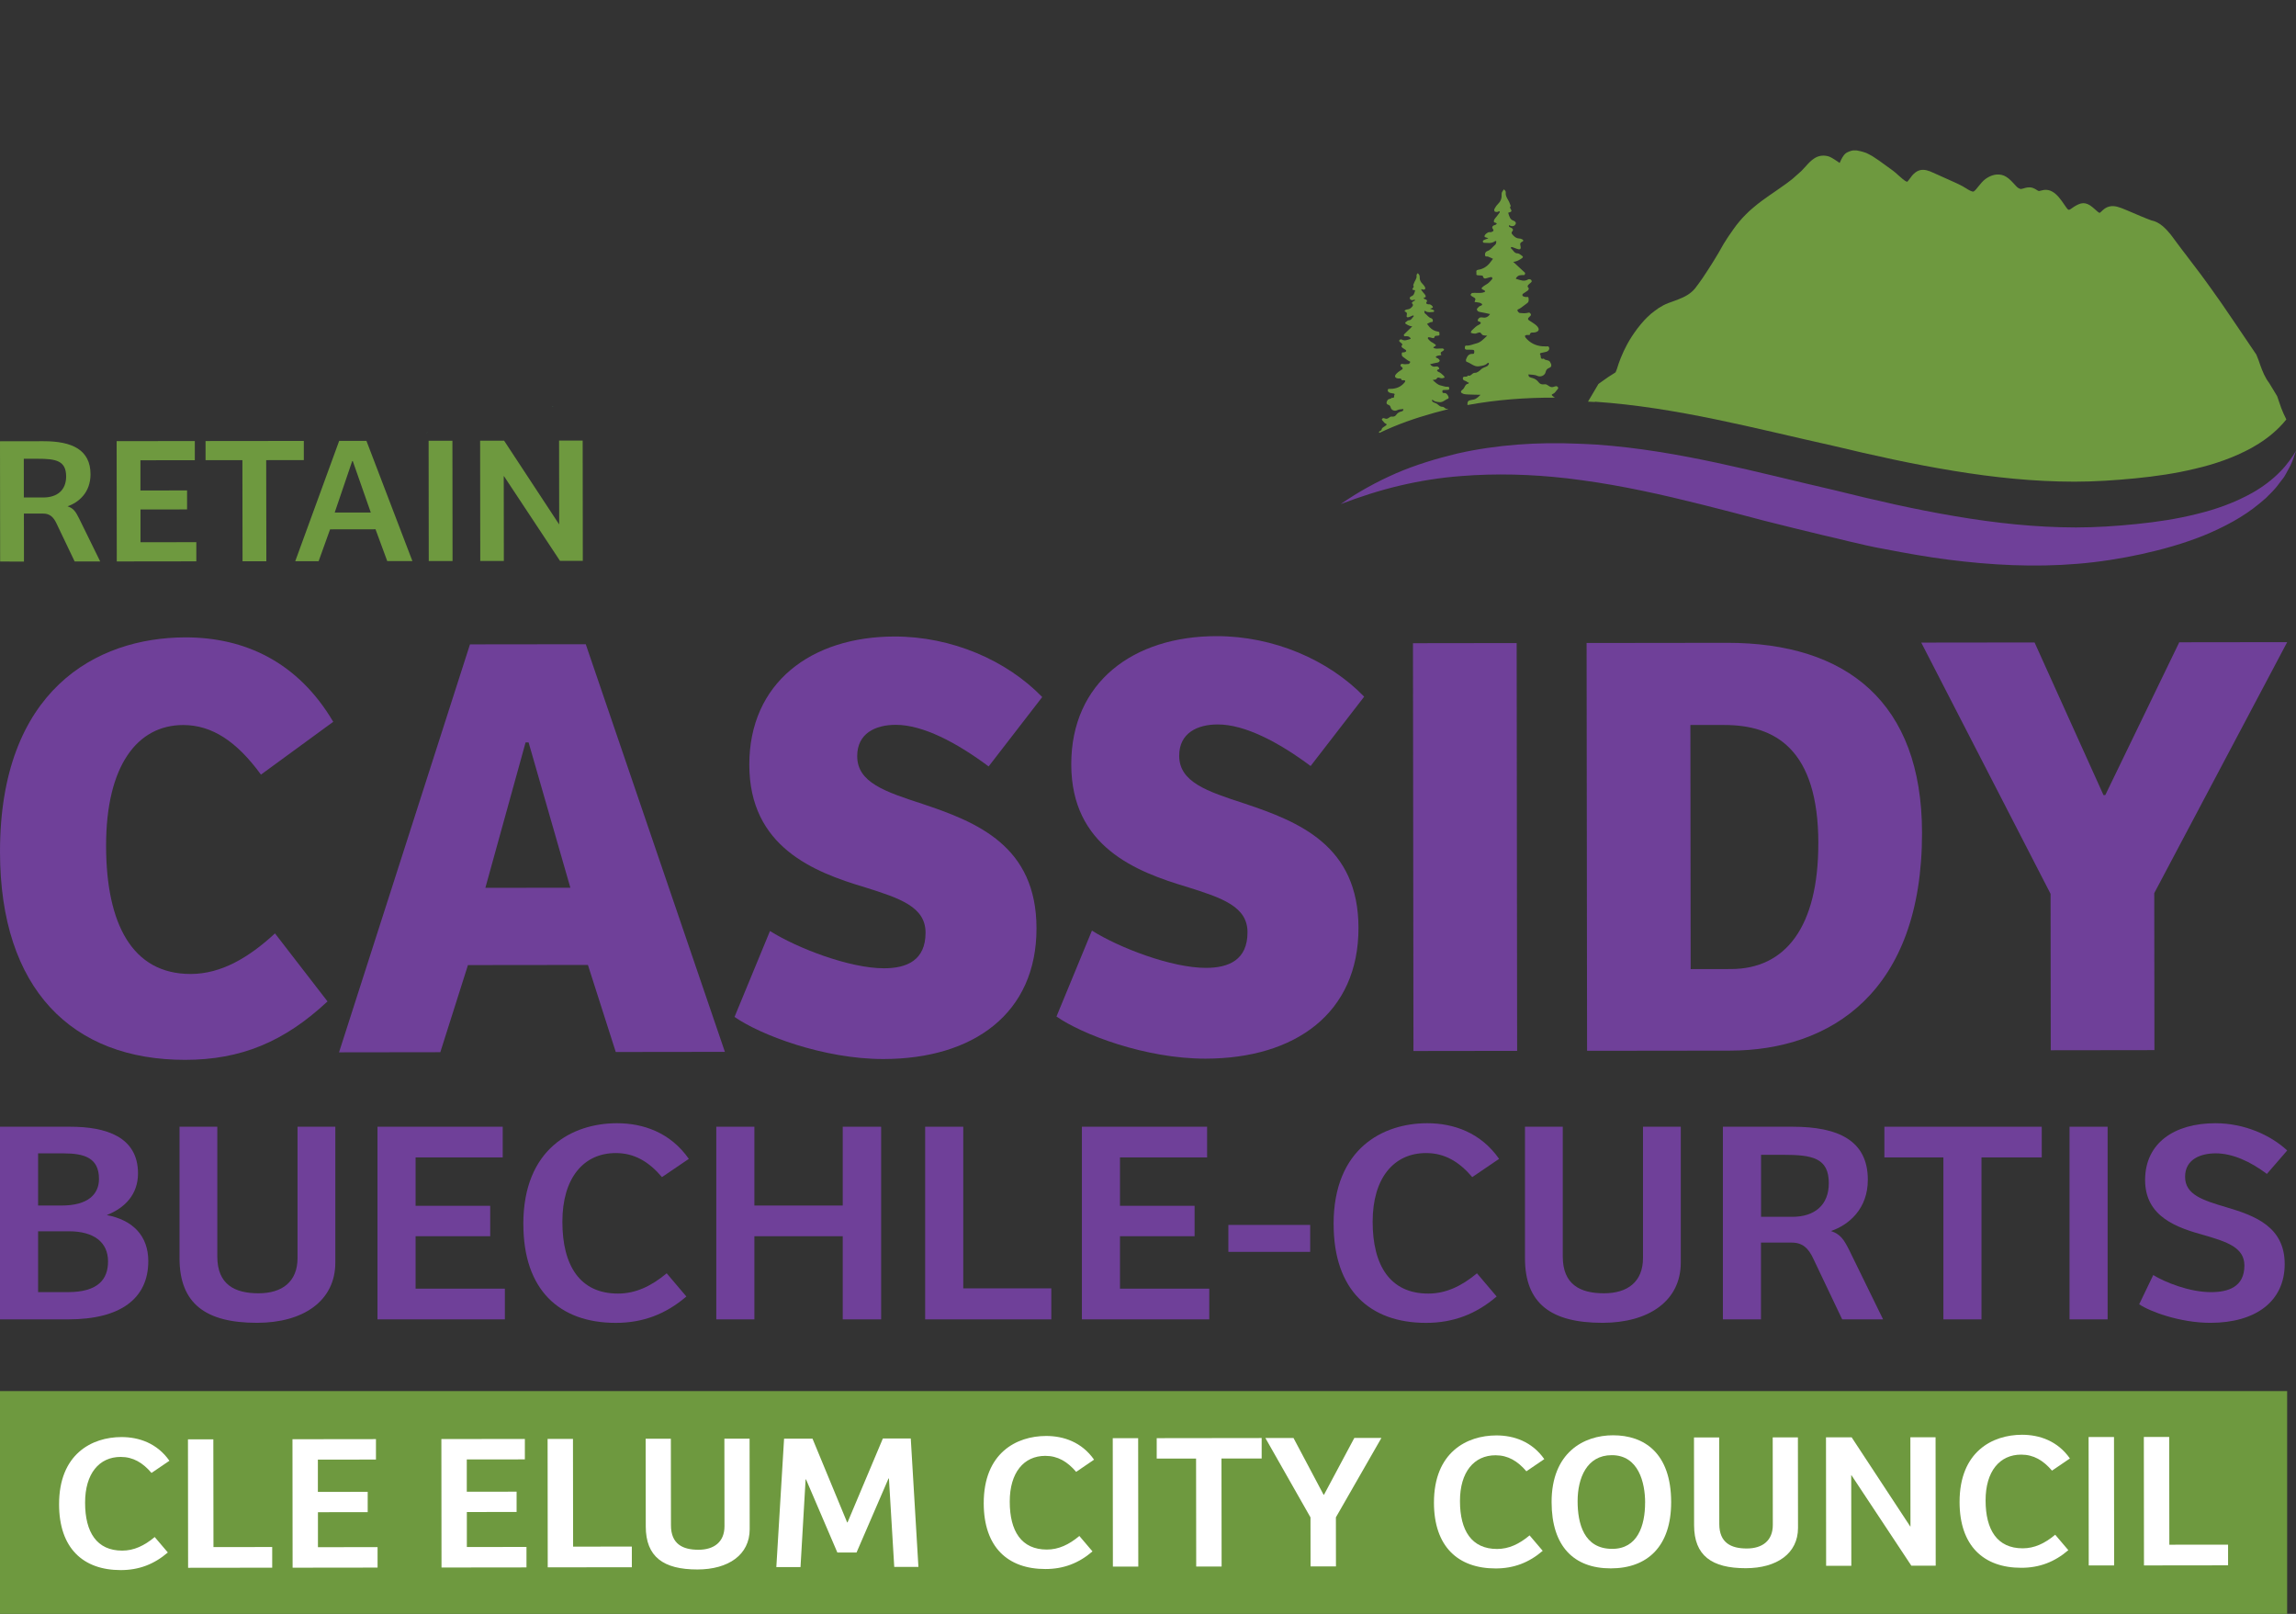 <?xml version="1.0" encoding="UTF-8"?> <svg xmlns="http://www.w3.org/2000/svg" id="Layer_2" data-name="Layer 2" viewBox="0 0 669.64 470.59"><rect x="0" y="0" width="669.64" height="470.59" fill="#333333" stroke="none"/><defs><style> .cls-1 { fill: #437959; } .cls-2 { fill: #fff; } .cls-3 { fill: #6e993f; } .cls-4 { fill: #6f4099; } </style></defs><g id="Layer_1-2" data-name="Layer 1"><g><path class="cls-1" d="M124.37,126.32s0,0,0,0c0,0,0,0,0,0,0,0,0,0,0,0Z"></path><path class="cls-1" d="M124.37,126.32c1-.72-.08-.03,0,0h0Z"></path><path class="cls-1" d="M161.06,118.42s-.05.04-.07.06c.89.26.07,0,.07-.06Z"></path><polygon class="cls-3" points="102.83 0 102.83 0 102.82 0 102.83 0"></polygon><path class="cls-1" d="M644.05,79.25h-.03c-.16.41.87-.73.03,0Z"></path><g><path class="cls-4" d="M0,248.5c-.06-47.03,27.88-62.62,54.08-62.65,17.41-.02,32.89,7.29,43.11,24.62l-21.08,15.4c-7.04-9.65-14.26-14.47-22.7-14.46-13.36.02-22.49,11.83-22.47,35.25.03,22.71,7.61,37.36,24.66,37.34,8.97,0,17.05-4.85,24.6-11.83l15.32,19.83c-12.65,11.82-25.3,17.02-41.48,17.04C21,309.09.05,288.38,0,248.5Z"></path><path class="cls-4" d="M170.84,187.85l40.58,118.86-31.83.04-8.12-25.38-34.99.04-8.06,25.4-29.54.04,38.19-118.96,33.76-.04ZM154.17,216.48h-.88s-11.73,42.4-11.73,42.4l24.79-.03-12.18-42.36Z"></path><path class="cls-4" d="M214.23,296.52l10.34-25.05c7.92,5,23.22,10.88,33.25,10.87,6.68,0,12.13-2.34,12.12-10.38,0-7.51-7.4-10.01-17.6-13.21-14.95-4.45-33.77-11.76-33.8-35.72-.03-23.96,18.07-37.4,42.33-37.43,16.7-.02,32.71,6.93,43.1,17.65l-15.63,20.23c-9.33-6.96-19.18-12.14-27.09-12.13-5.98,0-11.25,2.52-11.24,9.13,0,7.69,8.1,10.36,19.01,13.92,16.01,5.34,33.25,12.3,33.28,36.26.03,24.86-18.42,38.11-44.62,38.14-17.58.02-36.06-7.11-43.45-12.28Z"></path><path class="cls-4" d="M308.13,296.4l10.34-25.05c7.92,5,23.22,10.88,33.25,10.87,6.68,0,12.13-2.34,12.12-10.38,0-7.51-7.4-10.01-17.6-13.21-14.95-4.45-33.77-11.76-33.8-35.72-.03-23.96,18.07-37.39,42.33-37.42,16.7-.02,32.71,6.93,43.1,17.65l-15.62,20.22c-9.33-6.96-19.18-12.13-27.09-12.12-5.98,0-11.25,2.52-11.24,9.13,0,7.69,8.1,10.36,19.01,13.92,16.01,5.34,33.25,12.3,33.28,36.26.03,24.86-18.42,38.11-44.62,38.14-17.58.02-36.06-7.11-43.45-12.28Z"></path><path class="cls-4" d="M442.34,187.51l.14,118.91-30.24.04-.14-118.91,30.24-.04Z"></path><path class="cls-4" d="M503.71,187.44c34.99-.04,56.82,17.46,56.86,55.36.05,46.49-26.65,63.51-56.02,63.55l-41.67.05-.14-118.91,40.97-.05ZM530.33,245.88c-.03-27.54-12.7-34.5-27.47-34.48h-9.85s.08,71.18.08,71.18l11.78-.02c15.82-.02,25.48-12.19,25.45-36.69Z"></path><path class="cls-4" d="M560.33,187.37l33.06-.04,20.1,44.5h.53s21.57-44.55,21.57-44.55l31.48-.04-38.77,73.18.05,45.78-30.24.04-.05-45.6-37.72-73.27Z"></path></g><g><path class="cls-3" d="M12.68,128.65c8.36-.01,13.71,2.51,13.72,9.64,0,5.33-3.46,8.23-6.7,9.34,1.71.58,2.33,1.47,3.36,3.53l6.16,12.55h-7.45s-5.36-11.22-5.36-11.22c-.8-1.63-1.82-2.74-3.81-2.74h-5.63s.02,13.99.02,13.99H.04s-.04-35.07-.04-35.07l12.68-.02ZM19.29,138.93c0-4.59-2.96-5.17-8.31-5.16h-4.04s.01,11.29.01,11.29h5.69c4.09-.01,6.65-2.18,6.65-6.13Z"></path><path class="cls-3" d="M56.82,128.6v5.59s-15.86.02-15.86.02v8.81s13.6-.02,13.6-.02v5.54s-13.58.02-13.58.02v9.55s16.28-.02,16.28-.02v5.59s-23.2.03-23.2.03l-.04-35.08,22.8-.03Z"></path><path class="cls-3" d="M59.95,134.19v-5.59s28.66-.03,28.66-.03v5.59s-10.97.01-10.97.01l.04,29.49h-6.94s-.04-29.48-.04-29.48h-10.75Z"></path><path class="cls-3" d="M106.87,128.54l13.41,35.06h-7.34s-3.42-9.27-3.42-9.27l-13.25.02-3.34,9.29h-6.82s12.81-35.08,12.81-35.08h7.96ZM102.89,134.45h-.17l-5.1,14.99h10.52s-5.25-14.99-5.25-14.99Z"></path><path class="cls-3" d="M131.95,128.51l.04,35.08h-6.94s-.04-35.07-.04-35.07h6.94Z"></path><path class="cls-3" d="M147.02,128.49l16.01,24.35h.06s-.03-24.37-.03-24.37h6.88s.04,35.07.04,35.07h-6.65s-16.35-24.71-16.35-24.71h-.06l.03,24.74h-6.88s-.04-35.07-.04-35.07h6.99Z"></path></g><rect class="cls-3" y="405.63" width="667.06" height="64.96"></rect><path class="cls-4" d="M669.64,131.45c-.47,1.34-.89,2.71-1.5,4.02-.06.09-.08.21-.14.3-.59.99-1.07,2.09-1.71,3.11-.2.33-.45.66-.68.93-.93,1.26-1.89,2.54-2.99,3.65l-1.7,1.71-1.79,1.53c-4.91,4.12-10.65,7.07-16.47,9.48-5.9,2.35-11.97,4.05-18.11,5.4-6.11,1.32-12.31,2.31-18.65,2.82-12.61,1.06-25.23.38-37.61-1.2-6.19-.79-12.32-1.88-18.37-3.05-3.67-.64-7.28-1.49-10.87-2.34-2.38-.6-4.73-1.16-7.14-1.7-5.68-1.39-11.45-2.75-17.07-4.2-.23-.06-.52-.14-.77-.2-5.85-1.57-11.73-3.07-17.56-4.55-11.68-2.92-23.26-5.52-35.01-7.11-1.52-.22-3.09-.41-4.61-.6h-.09c-10.2-1.16-20.5-1.46-30.76-.63-5.92.45-11.8,1.38-17.65,2.75-5.85,1.37-11.61,3.22-17.37,5.42,5.03-3.5,10.46-6.5,16.18-9,5.72-2.47,11.71-4.26,17.85-5.75,11.47-2.59,23.43-3.38,35.19-2.86.74.02,1.52.04,2.26.09,1.06.05,2.12.12,3.18.17,23.99,1.68,46.95,8.16,69.38,13.3,11.73,2.92,23.43,5.61,35.16,7.58,11.72,2,23.47,3.26,35.23,3.28,5.87,0,11.78-.4,17.7-1,5.92-.6,11.77-1.47,17.45-2.9,5.74-1.37,11.27-3.36,16.39-6.24,3.01-1.73,5.82-3.81,8.26-6.36.91-.93,1.72-1.92,2.51-3,.68-.9,1.33-1.88,1.89-2.87Z"></path><path class="cls-3" d="M427.01,114.9c.36.1.76.09,1.14.12,1.14.06,2.31.07,3.67.1-1.28,1.22-1.5,1.33-2.8,1.52-.79.12-1.08.48-1.04,1.32,0,.05,0,.08.03.14,8.38-1.54,16.96-2.19,25.5-2.15-.11-.08-.22-.13-.33-.21-.69-.48-.8-.67-.21-.92.65-.28.83-.86,1.26-1.25.13-.14.29-.44.23-.55-.11-.19-.39-.46-.58-.42-.49.04-.97.37-1.41.27-.52-.07-.96-.53-1.46-.76-.22-.1-.52-.05-.79-.04-.62.07-1.12-.12-1.51-.65-.47-.62-1.05-1.01-1.84-1.22-.36-.1-1.17-.17-1.08-1.04.85.15,1.69.02,2.59.44.96.44,2.15-.12,2.38-1.02.18-.74.39-1.04,1.12-1.33.78-.29.66-.96.19-1.74-.48-.7-1.39-.3-1.81-.95-1.33.43-.64-.99-1.14-1.28.05-.11.1-.3.18-.33.54-.15,1.08-.21,1.63-.36.7-.2,1.05-.73.87-1.27-.2-.54-.66-.26-1.01-.31-.33-.05-.65-.02-.98-.04-1.99-.18-3.61-1-4.89-2.55-.08-.11-.17-.35-.15-.49.05-.14.3-.22.46-.25.33-.03.9.04.92-.02.17-.98.91-.62,1.48-.73,1.3-.27,1.51-.98.56-1.94-.39-.4-.88-.69-1.35-1.01-.3-.21-.63-.37-.94-.61-.28-.21-.36-.51-.04-.79.13-.14.29-.28.43-.42.32-.28.26-.52.01-.82-.25-.27-.39-.21-.74-.12-.73.18-1.55.11-2.31.04-.25-.05-.58-.4-.66-.67-.14-.38.27-.39.53-.55.83-.48,1.53-1.14,2.31-1.67.54-.39.42-.93.38-1.42-.04-.62-.6-.26-.93-.36-.16-.05-.36-.08-.55-.15-.41-.18-.45-.59-.07-.84.46-.31.94-.59,1.4-.95.13-.11.26-.58.21-.63-.61-.53-.26-.89.17-1.25.27-.22.54-.42.69-.69.05-.11-.12-.49-.28-.57-.22-.1-.57-.15-.76-.04-1.13.7-2.17.23-3.24-.08-.3-.08-.46-.07-.2-.43.58-.83,1.4-.76,2.27-.75.11,0,.35-.39.29-.55-.06-.22-.31-.4-.5-.56-.97-.91-1.96-1.81-2.96-2.75.79-.07,1.38-.32,2.27-.88.67-.42.7-.61.17-.98-.36-.24-.75-.58-1.13-.61-1.06.02-1.3-.96-1.96-1.46-.06-.05-.06-.3,0-.35.11-.06.27-.06.41,0,.41.13.79.28,1.2.44,1.04.39,1.39.19,1.13-.86-.2-.73.06-.95.58-1.21.54-.28.1-.55-.09-.68-.28-.16-.6-.21-.9-.23-.93-.06-1.51-.65-2.04-1.3-.11-.13-.15-.54-.04-.62.72-.75.06-1.09-.43-1.3-.41-.16-.5-.29-.39-.67.19.08.36.21.55.26.57.13,1.09-.02,1.35-.54.26-.55-.23-.87-.62-1.02-1.01-.34-1.16-1.18-1.45-2.01-.14-.43.02-.35.26-.41q.95-.21.39-.96c-.11-.16-.25-.49-.2-.54.37-.39.07-.63-.05-1.01-.32-1.11-1.34-1.99-1.2-3.24.07-.52-.31-.67-.53-.97-.19.28-.42.55-.58.85-.08.22-.1.52-.1.76.07,1.09-.32,1.96-1.09,2.71-.4.39-.72.88-.98,1.38-.11.19-.1.55.04.73.11.16.44.16.68.18.11.03.24-.06.35-.12.14-.03.3-.06.43-.09,0,.11.09.3,0,.35-.42.61-.9,1.21-1.38,1.79-.35.39-.44,1.07-.06,1.14,1.17.22.23.7.07.73-.65.12-.99.62-.66,1.05.56.75-.01.84-.44,1.01-.16.08-.38-.02-.57.01-.57.06-1.48.82-1.36,1.3.03.22.69.29,1.12.5-.49.17-.95.34-1.38.54-.13.06-.27.28-.26.41s.2.35.31.35c1.09.03,2.18.29,3.18-.41.11-.08.27-.09.41-.12.03.14.06.27.03.38-.05.25-.1.55-.26.68-.8.64-1.33,1.57-2.39,1.92-.41.14-.7.56-.63,1.13.09.65.58.32.88.45.49.18.96.42,1.45.65-.35.44-.66.91-1.04,1.35-.83.99-1.96,1.64-3.18,1.83-.98.13-.53.72-.61,1.13-.13.46.25.49.58.51.46.02,1.22.03,1.28.19.29,1.19,1.02.61,1.64.49.3-.09.6-.17.89-.18.11,0,.28.27.28.4,0,.22-1.12,1.35-1.41,1.52-.43.28-.86.51-1.26.81-.67.53-.69.69.21,1.11.6.29.28.46.04.57-.32.14-.7.2-1.08.21-.79.04-1.58-.05-2.37.02-.19,0-.4.31-.53.53,0,.05.22.3.36.4.25.19.55.29.8.48.14.08.28.27.28.4-.05.27-.18.55-.26.82.33.05.63.07.95.12.3.08.63.07.87.23.19.11.71.34.15.68-.19.11-.49.15-.65.31-.27.25-.67.58-.64.85.06.41.42.67.97.74.98.15,1.94.4,2.89.6-.53.77-1.23,1.17-2.16.99-.46-.07-.9-.09-1.24.35-.24.33-.34.69.04.79,1.04.25.59.78.1.98-.86.37-1.42,1.06-2.09,1.67-.16.14-.21.41-.31.63.22.08.44.21.66.23.27.05.55.07.79.04.43-.09.86-.37,1.25-.32.3.05.47.59.8.75.36.16.79.12,1.31.19-1.07.97-1.9,1.97-3.22,2.26-.89.21-1.76.66-2.71.62-.41-.05-.57.09-.59.5-.05.52.12.71.64.7.54-.04,1.06.04,1.58.03.43,0,.57.18.53.59-.02.35-.02.65-.51.61-1.14-.09-1.56.74-1.9,1.61-.08.19.04.65.15.68,1.23.36,2.2,1.54,3.61,1.32.92-.15,1.87-.22,2.57-.97.05-.06.24-.03.27,0,.06.11.11.3.06.35-.13.22-.29.47-.51.58-.54.31-1.19.43-1.64.82-.56.53-1.2,1.14-1.91,1.12-.87-.04-1.15,1.19-2.05.77-.26.74-1.44-.06-1.48.82-.04.82.99.63,1.35,1.17.06.05.25.02.38.05-.03.11-.05.33-.1.36-1.03.07-1.01,1.19-1.66,1.69-.8.61-.66.99.38,1.35Z"></path><path class="cls-3" d="M402.3,126.24c1.32-.62,2.67-1.25,4.05-1.81,5.13-2.13,10.51-3.75,15.98-5.11-.05-.03-.11-.08-.14-.16-.67.31-.88-.58-1.53-.54-.52.04-.99-.39-1.43-.76-.33-.29-.8-.37-1.21-.58-.14-.08-.28-.27-.36-.4-.06-.05,0-.19.02-.27,0-.03.16-.03.19,0,.53.53,1.23.58,1.89.65,1.06.14,1.73-.74,2.62-1.03.08-.03.16-.36.1-.49-.26-.62-.59-1.21-1.41-1.14-.35.03-.38-.18-.39-.43-.03-.3.05-.44.37-.44.38,0,.76-.07,1.17-.05.38,0,.49-.14.45-.53-.03-.3-.14-.38-.44-.37-.71.07-1.34-.25-1.99-.37-.98-.2-1.62-.92-2.4-1.62.35-.06.68-.04.95-.15.22-.11.34-.52.59-.55.27-.06.57.15.9.2.16.02.38,0,.57-.04.16-.03.32-.11.49-.17-.08-.16-.14-.38-.25-.49-.5-.43-.91-.91-1.57-1.17-.36-.16-.69-.5.07-.74.27-.06.18-.33.02-.54-.25-.32-.58-.32-.9-.26-.7.15-1.2-.11-1.62-.68.7-.15,1.41-.38,2.11-.47.38-.06.65-.28.7-.58.02-.19-.28-.43-.47-.62-.14-.11-.36-.13-.49-.21-.41-.24-.03-.41.1-.49.16-.11.41-.14.65-.18.22-.06.46-.09.68-.12-.06-.19-.17-.38-.2-.59,0-.08.1-.25.18-.3.19-.14.4-.23.56-.36.13-.06.29-.28.29-.3-.11-.13-.28-.38-.41-.37-.6-.02-1.17.05-1.74.06-.27-.02-.54-.04-.79-.15-.16-.08-.41-.21.02-.41.65-.34.64-.45.12-.82-.28-.21-.61-.4-.94-.58-.22-.1-1.05-.91-1.05-1.1,0-.08.13-.27.19-.28.22,0,.44.05.68.1.44.07.99.5,1.19-.38.02-.14.6-.15.92-.18.24-.03.52-.04.43-.36-.09-.3.23-.74-.48-.83-.9-.12-1.72-.57-2.36-1.26-.28-.32-.53-.64-.78-.97.35-.2.7-.37,1.05-.51.22-.11.6.13.65-.37.02-.41-.2-.7-.5-.78-.77-.23-1.16-.93-1.77-1.38-.14-.08-.17-.32-.2-.49-.03-.08,0-.19,0-.27.11.03.25.02.33.08.72.48,1.53.27,2.32.23.08,0,.21-.17.21-.25,0-.11-.09-.27-.2-.3-.33-.16-.66-.26-1.01-.39.32-.14.78-.23.81-.37.08-.36-.59-.89-1.02-.93-.14,0-.3.06-.43,0-.3-.13-.71-.18-.31-.73.21-.33-.04-.68-.53-.75-.11-.03-.8-.37.04-.54.27-.06.21-.55-.07-.84-.36-.4-.7-.83-1.03-1.29-.06-.05,0-.16,0-.27.11.03.22.05.33.08.08.03.17.11.25.08.16-.03.43-.04.51-.15.08-.14.07-.41,0-.54-.2-.35-.42-.7-.72-.97-.58-.56-.89-1.18-.85-1.97,0-.19,0-.41-.09-.57-.11-.22-.28-.4-.45-.62-.16.22-.43.36-.37.74.13.9-.6,1.56-.83,2.38-.05.27-.29.47.01.73.03.03-.08.27-.16.41-.37.55-.4.55.31.7.16.02.3-.03.2.27-.18.63-.3,1.23-1.01,1.51-.3.11-.65.37-.45.77.2.35.58.45.99.34.14-.03.27-.11.4-.17.09.27.03.38-.26.49-.35.14-.84.42-.31.93.08.08.06.38-.02.49-.37.47-.77.91-1.45.98-.22,0-.46.06-.65.18-.16.08-.46.31-.07.49.38.21.58.34.45.89-.18.76.1.92.85.61.27-.14.57-.26.86-.37.08-.03.22-.03.27.02.05.03.06.22,0,.27-.46.36-.61,1.07-1.39,1.09-.27,0-.57.28-.81.48-.38.25-.35.41.15.7.66.4,1.1.55,1.67.6-.72.72-1.42,1.39-2.11,2.05-.13.14-.32.28-.37.44-.03.11.17.41.25.4.62-.04,1.22-.1,1.67.49.2.27.06.27-.13.33-.78.23-1.54.6-2.39.13-.14-.08-.41-.05-.54.04-.14.06-.24.33-.21.41.14.19.33.35.53.51.33.24.61.51.15.89-.05.06.06.38.17.46.33.27.69.45,1.02.69.27.16.25.46-.04.6-.11.06-.24.09-.38.12-.24.09-.66-.15-.67.28-.02.35-.09.76.32,1.03.58.4,1.1.88,1.71,1.22.19.11.49.1.39.37-.05.19-.29.47-.45.5-.57.06-1.17.13-1.71,0-.25-.05-.36-.1-.51.12-.19.19-.21.38.01.6.11.08.22.19.33.27.22.21.2.43-.02.6-.21.17-.46.31-.67.45-.35.25-.7.48-.96.78-.69.72-.52,1.23.43,1.41.41.07.95-.21,1.1.5,0,.05.46,0,.68.01.14.02.3.08.33.16.03.11-.02.27-.1.38-.88,1.16-2.06,1.78-3.5,1.94-.24.03-.49,0-.73.04-.24.06-.6-.15-.73.26-.13.38.15.76.67.91.38.1.79.15,1.17.22.08.03.11.16.17.24-.38.22.16,1.25-.83.94-.29.49-.98.21-1.29.76-.34.55-.42,1.07.16,1.28.52.18.69.4.83.94.2.65,1.08,1.04,1.78.7.62-.34,1.25-.27,1.87-.36.07.62-.5.69-.75.75-.6.17-1.02.48-1.34.95-.29.39-.64.53-1.11.51-.19-.02-.41-.05-.57.04-.35.17-.67.5-1.05.59-.3.06-.68-.18-1.04-.2-.14,0-.32.2-.4.33-.05.08.06.3.17.38.33.29.48.73.94.91.44.18.36.32-.15.68-.43.31-1,.48-1.07,1.16-.02.14-.38.22-.54.36-.27.17-.26.41-.05.52Z"></path><path class="cls-3" d="M465.15,117.13c24.01,1.63,46.98,7.87,69.43,12.84,11.74,2.82,23.45,5.41,35.18,7.32,11.73,1.93,23.48,3.15,35.25,3.16,5.87,0,11.79-.39,17.71-.97s11.78-1.42,17.46-2.8c5.74-1.32,11.27-3.24,16.4-6.02,3.02-1.67,5.83-3.67,8.26-6.13.71-.7,1.35-1.45,1.98-2.23-.57-1.14-1.18-2.47-1.48-3.32-.23-.64-.45-1.28-.67-1.92l-.53-1.55-2.32-3.83c-1.2-1.55-1.96-3.42-2.6-5.22l-.49-1.41-.65-1.64c-3.4-5.11-10.32-15.19-10.37-15.27-.2-.28-.78-1.11-.88-1.24l-.77-1.08c-.35-.5-.69-.98-.79-1.13-.84-1.16-1.68-2.34-2.52-3.49l-.12-.15c-.1-.14-.45-.63-.63-.87-1.15-1.55-3.16-4.18-4.42-5.82v-.1h-.07c-.63-.82-1.06-1.37-1.07-1.39-.17-.22-2.16-2.88-3.36-4.5l-.06-.07c-1.25-1.54-3.17-3.61-5.53-4.03-.86-.31-1.8-.67-2.95-1.16-.53-.22-1.06-.45-1.6-.68-.83-.37-1.67-.72-2.52-1.07l-1.24-.51c-.18-.07-.39-.16-.61-.23-1.29-.49-3.01-.95-4.67.17-.08.05-.15.11-.22.16-.28.21-.53.45-.75.66-.18.16-.44.42-.53.45-.2.08-.96-.63-1.33-.97-.43-.38-.92-.82-1.44-1.17-.95-.62-1.83-.81-2.71-.59-.41.12-.79.27-1.12.43-.6.3-1.1.65-1.5.93-.32.23-.55.39-.73.45-.06.02-.11.03-.17.03-.04,0-.07-.01-.1-.02-.11-.03-.21-.1-.33-.24-.03-.03-.07-.08-.11-.13-.09-.1-.18-.23-.29-.39l-.23-.32-.32-.47c-.45-.65-.96-1.4-1.54-2.07-1.15-1.34-2.58-2.42-4.42-2.14-.26.04-.53.11-.8.18-.24.07-.55.15-.67.12-.11-.02-.36-.18-.56-.3-.08-.05-.16-.1-.24-.15-.11-.07-.22-.13-.34-.19-.3-.15-.54-.25-.79-.32-.95-.25-1.81,0-2.48.2-.18.05-.35.1-.51.13-.06.02-.24.04-.38.05-.28-.11-.67-.29-.81-.4-.04-.04-.11-.1-.18-.16-.14-.14-.3-.31-.39-.39-.09-.09-.17-.18-.3-.32l-.24-.27c-.28-.3-.54-.59-.82-.86-.54-.53-1.02-.92-1.49-1.19-.4-.24-.81-.41-1.22-.51-.35-.08-.71-.13-1.08-.13-.34,0-.68.02-1.03.09-.9.18-1.77.58-2.64,1.2-.79.58-1.48,1.43-2.08,2.18-.44.57-.87,1.1-1.23,1.37-.1.08-.16.1-.19.12-.42.15-1.53-.51-2.19-.94-.04-.02-.07-.05-.11-.06-.34-.21-.65-.41-.95-.57-1-.54-2-.99-2.97-1.42-.7-.31-1.38-.62-2.07-.93-.61-.27-1.2-.53-1.8-.81-.6-.26-1.2-.53-1.8-.8-.08-.04-.17-.08-.26-.11-.18-.08-.36-.16-.57-.25-1.17-.45-2.7-.79-4.13.25l-.11.08c-.75.56-1.28,1.3-1.71,1.91-.48.66-.63.82-.8.8-.6-.21-1.71-1.21-2.52-1.94-.04-.04-.08-.08-.12-.11-.22-.21-.43-.39-.65-.58-.19-.17-.71-.58-.77-.62-.4-.29-1.44-1.05-1.58-1.14l-.7-.51-1.77-1.28c-.24-.18-.96-.66-1.48-.99h0s0,0,0,0c-.29-.19-.52-.34-.56-.36-.34-.2-1.31-.72-1.48-.78-.1-.04-.22-.09-.35-.14-.86-.32-2.28-.65-2.62-.68-.25-.02-.93,0-1.11,0-.6.07-1.61.5-1.99.76h0s-.12.09-.12.09c-.8.66-1.27,1.72-1.66,2.58-.03.07-.06.15-.11.22-.2-.14-.39-.27-.56-.39-1.31-.89-2.22-1.44-2.89-1.59-3.13-.73-4.91,1.26-6.48,3.01-.38.43-.79.88-1.22,1.31-.24.23-2.02,1.83-2.59,2.3-.43.34-1.32,1.02-1.51,1.16l-.05.04c-.77.57-1.55,1.12-2.34,1.66l-1.08.75c-.59.4-1.19.8-1.77,1.22-.24.17-.49.34-.72.51-.98.68-1.84,1.32-2.66,1.96-.71.56-2.27,1.9-2.4,2.03-.36.33-.73.68-1.08,1.04-.67.67-1.31,1.35-1.89,2.06-.58.69-1.16,1.42-1.69,2.19l-1.62,2.33c-.26.38-1.11,1.7-1.29,2.03-2.01,3.67-4.13,6.95-6.13,9.95-.44.66-1.93,2.71-2.24,3.07-.15.18-.46.5-.6.64l-.06.05c-.1.1-.21.21-.35.32-1.54,1.32-3.4,1.99-5.36,2.7-.46.17-.93.34-1.39.51-.93.35-1.87.84-2.8,1.44-.58.38-1.98,1.46-2.22,1.66-.28.24-.96.87-1.06.97-.18.17-.8.81-.93.95-.69.74-1.36,1.56-2.01,2.41h-.02v.03c-1.08,1.43-2.1,2.98-2.99,4.62-.7,1.3-1.32,2.64-1.85,3.96-.39.97-.73,1.96-1.03,2.93-.02.06-.05.13-.06.21-.05.15-.22.57-.41,1.01-.14.11-.35.25-.52.34-.4.25-.82.51-1.23.78l-.08.05c-.15.1-.32.21-.44.29-.38.25-1.96,1.36-2.43,1.72l-.32.25-.23.4c-.97,1.64-1.9,3.21-2.79,4.72.67.04,1.34.08,2.01.1Z"></path><g><path class="cls-4" d="M20.49,328.54c10.29,0,19.76,2.87,19.76,13.6,0,6.08-3.73,10.05-9.11,12.16,7.56,1.44,12.11,6,12.11,13.43,0,10.98-8.2,16.98-23.31,16.98H0v-56.17h20.49ZM28.87,343.74c0-6.17-4.37-7.43-10.29-7.43h-7.47v15.21h6.83c7.74,0,10.93-3.29,10.93-7.77ZM31.51,367.82c0-5.66-4.19-8.79-11.38-8.79h-9.02v17.74h8.65c8.92,0,11.75-3.8,11.75-8.95Z"></path><path class="cls-4" d="M52.36,366.89v-38.35h11.02v37.84c0,8.19,5.1,10.73,12.02,10.73s11.38-3.38,11.38-10.31v-38.27h11.02v39.62c0,11.15-9.29,17.57-22.86,17.57-14.93,0-22.58-5.58-22.58-18.84Z"></path><path class="cls-4" d="M146.62,328.54v8.95h-25.41v14.11h21.76v8.87h-21.76v15.29h26.04v8.95h-37.15v-56.17h36.52Z"></path><path class="cls-4" d="M152.63,356.92c0-22.05,14.39-29.4,27.32-29.4,7.65,0,15.57,2.7,20.95,10.39l-7.83,5.32c-3.82-4.48-8.01-7.01-13.48-7.01-9.38,0-15.57,7.26-15.57,20.02s5.1,20.95,16.21,20.95c5.1,0,9.65-2.11,14.21-5.91l5.74,6.76c-6.01,5.15-12.66,7.69-20.58,7.69-16.48,0-26.96-9.63-26.96-28.8Z"></path><path class="cls-4" d="M220.02,328.54v22.98h25.77v-22.98h11.2v56.17h-11.2v-24.24h-25.77v24.24h-11.11v-56.17h11.11Z"></path><path class="cls-4" d="M280.94,328.54v47.13h25.68v9.04h-36.79v-56.17h11.11Z"></path><path class="cls-4" d="M352.06,328.54v8.95h-25.41v14.11h21.76v8.87h-21.76v15.29h26.04v8.95h-37.15v-56.17h36.52Z"></path><path class="cls-4" d="M382.12,357.17v7.86h-23.86v-7.86h23.86Z"></path><path class="cls-4" d="M388.95,356.92c0-22.05,14.39-29.4,27.32-29.4,7.65,0,15.57,2.7,20.95,10.39l-7.83,5.32c-3.82-4.48-8.01-7.01-13.48-7.01-9.38,0-15.57,7.26-15.57,20.02s5.1,20.95,16.21,20.95c5.1,0,9.65-2.11,14.21-5.91l5.74,6.76c-6.01,5.15-12.66,7.69-20.58,7.69-16.48,0-26.96-9.63-26.96-28.8Z"></path><path class="cls-4" d="M444.77,366.89v-38.35h11.02v37.84c0,8.19,5.1,10.73,12.02,10.73s11.38-3.38,11.38-10.31v-38.27h11.02v39.62c0,11.15-9.29,17.57-22.86,17.57-14.93,0-22.58-5.58-22.58-18.84Z"></path><path class="cls-4" d="M522.81,328.54c13.39,0,21.95,4.05,21.95,15.46,0,8.53-5.55,13.18-10.75,14.95,2.73.93,3.73,2.37,5.37,5.66l9.83,20.1h-11.93l-8.56-17.99c-1.27-2.62-2.91-4.39-6.1-4.39h-9.02v22.38h-11.11v-56.17h20.31ZM533.38,345.01c0-7.35-4.74-8.28-13.29-8.28h-6.47v18.08h9.11c6.56,0,10.65-3.46,10.65-9.8Z"></path><path class="cls-4" d="M549.59,337.49v-8.95h45.9v8.95h-17.58v47.22h-11.11v-47.22h-17.21Z"></path><path class="cls-4" d="M614.7,328.54v56.17h-11.11v-56.17h11.11Z"></path><path class="cls-4" d="M623.9,380.32l4.1-8.53c3.46,2.11,10.56,4.98,16.85,4.98,4.92,0,9.74-1.44,9.74-7.77,0-5.32-5.28-6.93-11.57-8.79-8.01-2.2-17.39-5.32-17.39-16.13s8.56-16.56,20.49-16.56c8.47,0,16.12,3.46,20.95,7.94l-5.92,6.84c-4.83-3.63-10.02-6-14.94-6-4.19,0-8.92,1.6-8.92,6.84s5.19,6.84,12.02,8.87c8.29,2.45,17.03,5.66,17.03,16.56s-8.47,17.15-21.67,17.15c-8.83,0-17.67-3.29-20.76-5.41Z"></path></g><g><path class="cls-2" d="M17.23,438.66c-.02-14.7,9.57-19.62,18.2-19.63,5.1,0,10.39,1.79,13.98,6.91l-5.22,3.55c-2.55-2.98-5.35-4.67-9-4.67-6.26,0-10.38,4.86-10.37,13.36,0,8.62,3.42,13.97,10.83,13.96,3.4,0,6.44-1.42,9.47-3.96l3.83,4.5c-4,3.44-8.44,5.14-13.72,5.14-11,.01-17.99-6.4-18-19.19Z"></path><path class="cls-2" d="M62.22,419.68l.04,31.43,17.13-.02v6.03s-24.53.03-24.53.03l-.04-37.46h7.41Z"></path><path class="cls-2" d="M109.65,419.62v5.97s-16.94.02-16.94.02v9.41s14.53-.02,14.53-.02v5.92s-14.51.02-14.51.02v10.2s17.39-.02,17.39-.02v5.97s-24.78.03-24.78.03l-.04-37.46,24.36-.03Z"></path><path class="cls-2" d="M153.08,419.57v5.97s-16.94.02-16.94.02v9.41s14.53-.02,14.53-.02v5.92s-14.51.02-14.51.02v10.2s17.39-.02,17.39-.02v5.97s-24.78.03-24.78.03l-.04-37.46,24.36-.03Z"></path><path class="cls-2" d="M167.11,419.55l.04,31.43,17.13-.02v6.03s-24.53.03-24.53.03l-.04-37.46h7.41Z"></path><path class="cls-2" d="M188.34,445.1l-.03-25.58h7.35s.03,25.23.03,25.23c0,5.46,3.41,7.15,8.03,7.14,4.5,0,7.59-2.26,7.58-6.88l-.03-25.52h7.35s.03,26.41.03,26.41c0,7.44-6.18,11.73-15.23,11.74-9.96.01-15.07-3.7-15.08-12.54Z"></path><path class="cls-2" d="M236.96,419.47l10.11,24.44h.12l10.3-24.46h8.14s2.23,37.45,2.23,37.45h-7.05s-1.55-25.79-1.55-25.79h-.12l-9.33,21.59h-5.59s-9.14-21.33-9.14-21.33h-.12l-1.49,25.58h-7.05s2.26-37.46,2.26-37.46h8.26Z"></path><path class="cls-2" d="M286.91,438.34c-.02-14.7,9.57-19.62,18.2-19.63,5.1,0,10.39,1.79,13.98,6.91l-5.22,3.56c-2.55-2.98-5.35-4.67-9-4.67-6.26,0-10.38,4.86-10.37,13.36,0,8.62,3.42,13.97,10.83,13.96,3.4,0,6.44-1.42,9.47-3.96l3.83,4.5c-4,3.44-8.44,5.14-13.72,5.14-11,.01-17.99-6.4-18-19.19Z"></path><path class="cls-2" d="M331.95,419.35l.04,37.46h-7.41s-.04-37.45-.04-37.45h7.41Z"></path><path class="cls-2" d="M337.36,425.32v-5.97s30.61-.04,30.61-.04v5.97s-11.72.01-11.72.01l.04,31.49h-7.41s-.04-31.48-.04-31.48h-11.48Z"></path><path class="cls-2" d="M369.06,419.31h8.2s8.77,16.54,8.77,16.54h.12s8.85-16.57,8.85-16.57h7.9s-13.28,23.16-13.28,23.16l.02,14.31h-7.41s-.02-14.3-.02-14.3l-13.15-23.14Z"></path><path class="cls-2" d="M418.22,438.18c-.02-14.7,9.57-19.62,18.2-19.63,5.1,0,10.39,1.79,13.98,6.91l-5.22,3.55c-2.55-2.98-5.35-4.67-9-4.67-6.26,0-10.38,4.86-10.37,13.36,0,8.62,3.42,13.97,10.83,13.96,3.4,0,6.44-1.42,9.47-3.96l3.83,4.5c-4,3.44-8.44,5.14-13.72,5.14-11,.01-17.99-6.4-18-19.19Z"></path><path class="cls-2" d="M452.53,438.02c-.02-14.48,9.39-19.5,17.9-19.51,9.05-.01,16.95,5.11,16.97,19.47.02,12.9-6.9,19.33-17.59,19.34-10.81.01-17.26-6.46-17.28-19.3ZM479.81,438.16c0-5.8-1.9-13.86-9.74-13.85-7.29,0-9.95,6.72-9.95,13.42,0,6.42,1.78,13.91,10.1,13.9,7.35,0,9.59-6.72,9.58-13.48Z"></path><path class="cls-2" d="M494.09,444.73l-.03-25.58h7.35s.03,25.23.03,25.23c0,5.46,3.41,7.15,8.03,7.14,4.5,0,7.59-2.26,7.58-6.88l-.03-25.52h7.35s.03,26.41.03,26.41c0,7.44-6.18,11.73-15.23,11.74-9.96.01-15.07-3.7-15.08-12.54Z"></path><path class="cls-2" d="M540.04,419.1l17.1,26.01h.06s-.03-26.03-.03-26.03h7.35s.04,37.45.04,37.45h-7.11s-17.47-26.39-17.47-26.39h-.06l.03,26.42h-7.35s-.04-37.45-.04-37.45h7.47Z"></path><path class="cls-2" d="M571.52,437.99c-.02-14.7,9.57-19.62,18.2-19.63,5.1,0,10.39,1.79,13.98,6.91l-5.22,3.55c-2.55-2.98-5.35-4.67-9-4.67-6.26,0-10.38,4.86-10.37,13.36,0,8.62,3.42,13.97,10.83,13.96,3.4,0,6.44-1.42,9.47-3.96l3.83,4.5c-4,3.44-8.44,5.14-13.72,5.14-11,.01-17.99-6.4-18-19.19Z"></path><path class="cls-2" d="M616.56,419.01l.04,37.46h-7.41s-.04-37.45-.04-37.45h7.41Z"></path><path class="cls-2" d="M632.66,418.99l.04,31.43,17.13-.02v6.03s-24.53.03-24.53.03l-.04-37.46h7.41Z"></path></g></g></g></svg> 